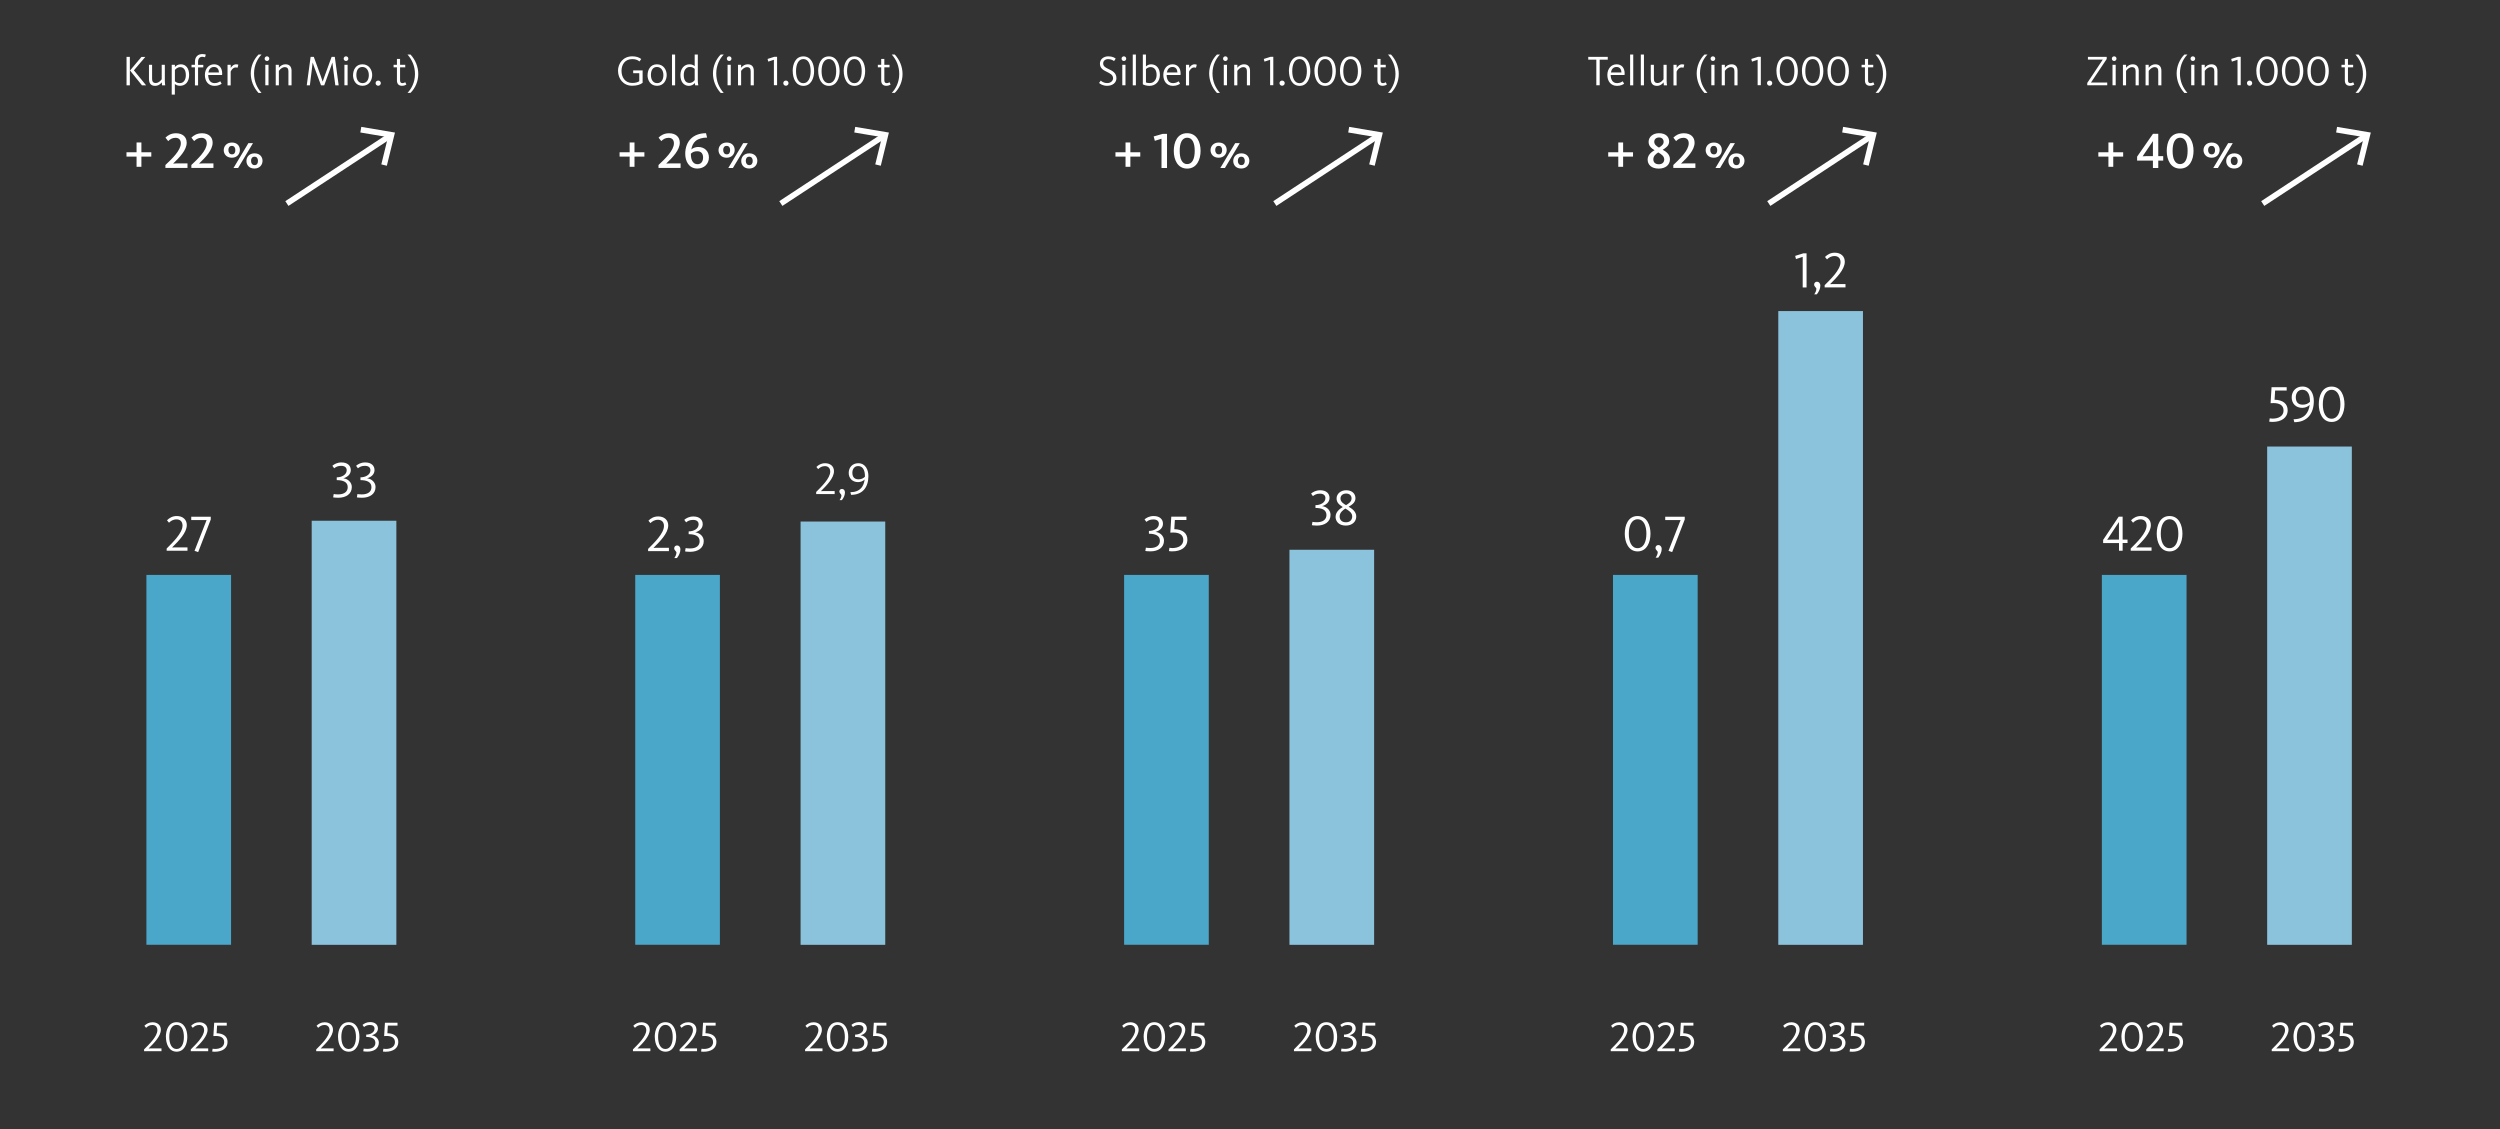 <?xml version="1.0" encoding="UTF-8"?>
<svg xmlns="http://www.w3.org/2000/svg" xmlns:xlink="http://www.w3.org/1999/xlink" id="Ebene_1" version="1.1" viewBox="0 0 439.37 198.43">
  <rect x="0" y="0" width="439.37" height="198.43" fill="#333333" stroke="none"/>
  <defs>
    <style>
      .st0, .st1 {
        fill: none;
      }

      .st2 {
        clip-path: url(#clippath-1);
      }

      .st3 {
        fill: #fff;
      }

      .st4 {
        fill: #8cc3dc;
      }

      .st5 {
        fill: #4aa7ca;
      }

      .st6 {
        clip-path: url(#clippath);
      }

      .st1 {
        stroke: #fff;
      }
    </style>
    <clipPath id="clippath">
      <rect class="st0" x="7.05" y="9.3" width="424.95" height="182"></rect>
    </clipPath>
    <clipPath id="clippath-1">
      <rect class="st0" x="7.05" y="9.3" width="424.95" height="182"></rect>
    </clipPath>
  </defs>
  <g class="st6">
    <g>
      <path class="st3" d="M22.24,10h.58v5h-.58v-5ZM22.85,12.39l2.01-2.39h.68l-2.01,2.36,2.15,2.64h-.73l-2.1-2.61Z"></path>
      <path class="st3" d="M26.18,13.96v-2.57h.55v2.46c0,.45.16.74.65.74.55,0,.96-.56,1.04-.66v-2.54h.55v2.85c0,.31.04.62.07.76h-.56c-.02-.09-.04-.35-.05-.53-.17.23-.55.62-1.17.62-.77,0-1.07-.5-1.07-1.13Z"></path>
      <path class="st3" d="M30.19,11.39h.55v.39c.19-.23.53-.48,1.04-.48.88,0,1.46.69,1.46,1.88s-.66,1.9-1.59,1.9c-.51,0-.78-.2-.92-.32v1.87h-.55v-5.25ZM32.66,13.2c0-.8-.31-1.4-.99-1.4-.5,0-.83.37-.93.5v1.98c.17.15.42.33.86.33.69,0,1.06-.6,1.06-1.41Z"></path>
      <path class="st3" d="M34.26,11.83h-.6v-.44h.6v-.53c0-.83.48-1.36,1.31-1.36.35,0,.54.07.6.1l-.14.47s-.22-.09-.47-.09c-.48,0-.75.32-.75.92v.5h.92v.44h-.92v3.17h-.55v-3.17Z"></path>
      <path class="st3" d="M36.01,13.17c0-1.06.66-1.87,1.62-1.87.89,0,1.42.64,1.42,1.62,0,.08,0,.17-.02.26h-2.44c.02.77.32,1.43,1.13,1.43.5,0,.84-.23,1-.32l.23.43c-.18.12-.59.37-1.24.37-1.13,0-1.7-.85-1.7-1.91ZM38.48,12.74c-.02-.51-.25-.97-.87-.97-.58,0-.89.41-.99.97h1.86Z"></path>
      <path class="st3" d="M40,11.39h.55v.56c.14-.24.46-.65.96-.65.22,0,.33.05.38.08l-.14.53s-.13-.06-.32-.06c-.54,0-.84.62-.89.74v2.42h-.55v-3.6Z"></path>
      <path class="st3" d="M44.07,12.89c0-1.26.54-2.48,1.36-3.3h.53c-.63.65-1.31,1.79-1.31,3.3,0,1.4.49,2.5,1.31,3.44h-.53c-.86-.94-1.36-2.15-1.36-3.43Z"></path>
      <path class="st3" d="M46.51,10.31c0-.23.18-.41.41-.41s.41.18.41.41-.18.41-.41.41-.41-.18-.41-.41ZM46.63,11.39h.56v3.6h-.56v-3.6Z"></path>
      <path class="st3" d="M48.46,11.39h.55v.52c.32-.41.73-.61,1.17-.61.76,0,1.06.5,1.06,1.13v2.57h-.55v-2.46c0-.45-.16-.74-.64-.74-.41,0-.79.31-1.04.66v2.54h-.55v-3.6Z"></path>
      <path class="st3" d="M54.6,10h.55l1.24,3.4c.15.42.23.64.31.92h.02c.08-.27.17-.51.32-.92l1.24-3.4h.56l.68,5h-.59l-.43-3.27c-.04-.36-.07-.55-.08-.7h-.02c-.05.17-.11.38-.23.69l-1.19,3.28h-.56l-1.22-3.28c-.12-.32-.18-.52-.24-.69h-.02c-.01.18-.04.38-.08.71l-.4,3.26h-.55l.68-5Z"></path>
      <path class="st3" d="M60.4,10.31c0-.23.18-.41.41-.41s.41.18.41.41-.18.41-.41.41-.41-.18-.41-.41ZM60.53,11.39h.56v3.6h-.56v-3.6Z"></path>
      <path class="st3" d="M62.05,13.2c0-.84.43-1.9,1.64-1.9s1.72,1.04,1.72,1.88-.48,1.9-1.7,1.9-1.67-1.04-1.67-1.88ZM64.82,13.2c0-.77-.39-1.43-1.14-1.43s-1.05.64-1.05,1.41.34,1.43,1.09,1.43,1.1-.64,1.1-1.41Z"></path>
      <path class="st3" d="M66.01,14.61c0-.25.2-.45.46-.45s.46.2.46.45-.2.46-.46.46-.46-.2-.46-.46Z"></path>
      <path class="st3" d="M69.76,14.13v-2.3h-.59v-.44h.59v-1.03h.55v1.03h.91v.44h-.91v2.25c0,.36.11.53.42.53.23,0,.43-.11.49-.16l.2.41c-.1.07-.37.22-.76.22-.6,0-.9-.35-.9-.95Z"></path>
      <path class="st3" d="M72.93,13.03c0-1.4-.49-2.5-1.31-3.44h.53c.86.94,1.36,2.15,1.36,3.43s-.53,2.48-1.36,3.3h-.53c.63-.65,1.31-1.79,1.31-3.3Z"></path>
    </g>
  </g>
  <path class="st3" d="M25.33,184.42c.86-.86,2.33-2.26,2.33-3.37,0-.62-.39-.91-.87-.91-.53,0-.86.24-1.12.5l-.29-.36c.32-.33.79-.62,1.43-.62.84,0,1.46.49,1.46,1.31,0,1.16-1.22,2.36-2.16,3.3,0,0,.31-.02.57-.02h1.7v.5h-3.06v-.32ZM29.15,182.24c0-1.25.5-2.59,1.88-2.59s1.89,1.36,1.89,2.59-.53,2.59-1.88,2.59-1.88-1.36-1.88-2.59ZM32.32,182.24c0-1.18-.4-2.12-1.28-2.12s-1.29.94-1.29,2.12.4,2.12,1.28,2.12,1.29-.94,1.29-2.12ZM33.54,184.42c.86-.86,2.33-2.26,2.33-3.37,0-.62-.39-.91-.87-.91-.53,0-.86.24-1.12.5l-.29-.36c.32-.33.79-.62,1.43-.62.84,0,1.46.49,1.46,1.31,0,1.16-1.22,2.36-2.16,3.3,0,0,.31-.02.57-.02h1.7v.5h-3.06v-.32ZM37.29,184.8l.08-.49c.05,0,.23.04.43.04.89,0,1.6-.39,1.6-1.19s-.62-1.09-1.49-1.09c-.17,0-.34,0-.41.02l.14-2.34h2.21v.5h-1.7l-.08,1.34c1.22.02,1.92.6,1.92,1.54,0,1.1-.91,1.71-2.23,1.71-.24,0-.4-.02-.47-.04Z"></path>
  <path class="st3" d="M55.58,184.42c.86-.86,2.33-2.26,2.33-3.37,0-.62-.39-.91-.87-.91-.53,0-.86.24-1.12.5l-.29-.36c.32-.33.79-.62,1.43-.62.84,0,1.46.49,1.46,1.31,0,1.16-1.22,2.36-2.16,3.3,0,0,.31-.02.57-.02h1.7v.5h-3.06v-.32ZM59.4,182.24c0-1.25.5-2.59,1.88-2.59s1.89,1.36,1.89,2.59-.53,2.59-1.88,2.59-1.88-1.36-1.88-2.59ZM62.56,182.24c0-1.18-.4-2.12-1.28-2.12s-1.29.94-1.29,2.12.4,2.12,1.28,2.12,1.29-.94,1.29-2.12ZM63.84,184.77l.08-.49c.08.02.29.06.64.06.92,0,1.41-.41,1.41-1.06,0-.77-.68-1.03-1.61-1.04v-.41c.75,0,1.46-.39,1.46-1.04,0-.41-.29-.65-.81-.65-.48,0-.76.15-1.03.36l-.27-.37c.26-.23.71-.5,1.34-.5.91,0,1.37.49,1.37,1.13s-.52,1.04-1.09,1.2h0c.65.07,1.25.59,1.25,1.28,0,1.03-.86,1.58-2,1.58-.41,0-.66-.04-.74-.06ZM67.3,184.8l.08-.49c.05,0,.23.04.43.04.89,0,1.6-.39,1.6-1.19s-.62-1.09-1.49-1.09c-.17,0-.34,0-.41.02l.14-2.34h2.21v.5h-1.7l-.08,1.34c1.22.02,1.92.6,1.92,1.54,0,1.1-.91,1.71-2.23,1.71-.24,0-.4-.02-.47-.04Z"></path>
  <path class="st3" d="M29.28,96.41c1.03-1.03,2.8-2.71,2.8-4.04,0-.75-.47-1.09-1.04-1.09-.63,0-1.04.29-1.34.59l-.35-.43c.39-.4.95-.75,1.72-.75,1.01,0,1.76.59,1.76,1.58,0,1.39-1.47,2.83-2.59,3.95,0,0,.37-.02.68-.02h2.03v.59h-3.66v-.39ZM34.19,96.8l2.12-5.4h-2.7v-.59h3.43v.49l-2.21,5.73-.63-.22Z"></path>
  <path class="st3" d="M113.89,96.48c1.03-1.03,2.8-2.71,2.8-4.04,0-.75-.47-1.09-1.04-1.09-.63,0-1.04.29-1.34.59l-.35-.43c.39-.4.95-.75,1.72-.75,1.01,0,1.76.59,1.76,1.58,0,1.39-1.47,2.83-2.59,3.95,0,0,.37-.02.68-.02h2.03v.59h-3.66v-.39ZM118.89,97.16c0-.32-.4-.39-.4-.81,0-.27.22-.49.5-.49.32,0,.59.25.59.7,0,.48-.23,1.04-.61,1.52h-.46c.23-.32.37-.68.37-.93ZM120.4,96.91l.1-.59c.1.03.35.07.77.07,1.1,0,1.69-.49,1.69-1.27,0-.92-.81-1.23-1.93-1.24v-.49c.9,0,1.75-.47,1.75-1.24,0-.5-.35-.78-.97-.78-.58,0-.91.18-1.23.43l-.32-.44c.32-.28.86-.59,1.6-.59,1.09,0,1.64.59,1.64,1.35s-.62,1.25-1.31,1.44h0c.78.08,1.49.7,1.49,1.53,0,1.23-1.03,1.89-2.39,1.89-.5,0-.79-.05-.88-.07Z"></path>
  <path class="st3" d="M58.55,87.41l.1-.59c.1.03.35.07.77.07,1.1,0,1.69-.49,1.69-1.27,0-.92-.81-1.23-1.93-1.24v-.49c.9,0,1.75-.47,1.75-1.24,0-.5-.35-.78-.97-.78-.58,0-.91.18-1.23.43l-.32-.44c.32-.28.86-.59,1.6-.59,1.09,0,1.64.59,1.64,1.35s-.62,1.25-1.31,1.44h0c.78.08,1.49.7,1.49,1.53,0,1.23-1.03,1.89-2.39,1.89-.5,0-.79-.05-.88-.07ZM62.72,87.41l.1-.59c.1.03.35.07.77.07,1.1,0,1.69-.49,1.69-1.27,0-.92-.81-1.23-1.93-1.24v-.49c.9,0,1.75-.47,1.75-1.24,0-.5-.35-.78-.97-.78-.58,0-.91.18-1.23.43l-.32-.44c.32-.28.86-.59,1.6-.59,1.09,0,1.64.59,1.64,1.35s-.62,1.25-1.31,1.44h0c.78.08,1.49.7,1.49,1.53,0,1.23-1.03,1.89-2.39,1.89-.5,0-.79-.05-.88-.07Z"></path>
  <path class="st3" d="M143.42,86.48c.91-.91,2.49-2.41,2.49-3.59,0-.66-.42-.97-.93-.97-.56,0-.92.26-1.19.53l-.31-.38c.34-.35.84-.66,1.53-.66.9,0,1.56.52,1.56,1.4,0,1.23-1.3,2.51-2.3,3.51,0,0,.33-.02.61-.02h1.81v.53h-3.25v-.34ZM147.87,87.08c0-.29-.35-.34-.35-.72,0-.24.19-.43.45-.43.29,0,.53.22.53.62,0,.42-.2.93-.54,1.35h-.41c.21-.29.33-.6.33-.82ZM149.46,86.5c.81,0,1.46-.24,1.91-.75.31-.36.51-.85.59-1.48-.28.3-.74.46-1.16.46-.99,0-1.64-.68-1.64-1.62s.64-1.7,1.68-1.7c1.26,0,1.78,1.15,1.78,2.25,0,1.99-1.03,3.31-3.05,3.31l-.11-.47ZM152.01,83.78v-.12c0-1.07-.41-1.75-1.19-1.75-.71,0-1.02.6-1.02,1.16,0,.76.37,1.17,1.07,1.17.5,0,.84-.16,1.14-.46Z"></path>
  <path class="st3" d="M201.29,96.83l.1-.59c.1.03.35.07.77.07,1.1,0,1.69-.49,1.69-1.27,0-.92-.81-1.23-1.93-1.24v-.49c.9,0,1.75-.47,1.75-1.24,0-.5-.35-.78-.97-.78-.58,0-.91.18-1.23.43l-.32-.44c.32-.28.86-.59,1.6-.59,1.09,0,1.64.59,1.64,1.35s-.62,1.25-1.31,1.44h0c.78.08,1.49.7,1.49,1.53,0,1.23-1.03,1.89-2.39,1.89-.5,0-.79-.05-.88-.07ZM205.44,96.86l.09-.59c.06,0,.28.05.51.05,1.06,0,1.92-.47,1.92-1.42s-.74-1.31-1.78-1.31c-.2,0-.41,0-.5.02l.17-2.81h2.66v.59h-2.03l-.1,1.61c1.47.03,2.3.72,2.3,1.85,0,1.32-1.09,2.05-2.67,2.05-.29,0-.48-.03-.57-.05Z"></path>
  <path class="st3" d="M230.56,92.3l.1-.59c.1.03.35.07.77.07,1.1,0,1.69-.49,1.69-1.27,0-.92-.81-1.23-1.93-1.24v-.49c.9,0,1.75-.47,1.75-1.24,0-.5-.35-.78-.97-.78-.58,0-.91.18-1.23.43l-.32-.44c.32-.28.86-.59,1.6-.59,1.09,0,1.64.59,1.64,1.35s-.62,1.25-1.31,1.44h0c.78.08,1.49.7,1.49,1.53,0,1.23-1.03,1.89-2.39,1.89-.5,0-.79-.05-.88-.07ZM234.73,90.8c0-.83.74-1.39,1.26-1.69-.54-.35-1.09-.74-1.09-1.5,0-.85.76-1.45,1.68-1.45,1.01,0,1.64.57,1.64,1.41,0,.77-.68,1.18-1.2,1.49.55.3,1.34.84,1.34,1.7,0,.94-.73,1.61-1.84,1.61-1.25,0-1.8-.76-1.8-1.57ZM237.65,90.75c0-.67-.7-1.09-1.21-1.37-.41.28-1,.68-1,1.39,0,.6.38,1.02,1.11,1.02s1.1-.44,1.1-1.04ZM237.54,87.62c0-.5-.33-.88-.95-.88s-1,.37-1,.87c0,.59.54.92.97,1.17.45-.27.97-.6.97-1.16Z"></path>
  <path class="st3" d="M285.55,93.8c0-1.49.59-3.11,2.25-3.11s2.27,1.63,2.27,3.11-.64,3.11-2.26,3.11-2.26-1.63-2.26-3.11ZM289.35,93.8c0-1.41-.48-2.54-1.54-2.54s-1.55,1.13-1.55,2.54.48,2.54,1.54,2.54,1.55-1.13,1.55-2.54ZM291.35,97.09c0-.32-.4-.39-.4-.81,0-.27.22-.49.5-.49.32,0,.59.25.59.7,0,.48-.23,1.04-.61,1.52h-.46c.23-.32.37-.68.37-.93ZM293.24,96.8l2.12-5.4h-2.7v-.59h3.43v.49l-2.21,5.73-.63-.22Z"></path>
  <path class="st3" d="M316.82,45.14l-1.18.39-.14-.56,1.44-.45h.56v6h-.68v-5.37ZM319.23,50.81c0-.32-.4-.39-.4-.81,0-.27.22-.49.5-.49.32,0,.59.25.59.7,0,.48-.23,1.04-.61,1.52h-.46c.23-.32.37-.68.37-.93ZM320.67,50.13c1.03-1.03,2.8-2.71,2.8-4.04,0-.75-.47-1.09-1.04-1.09-.63,0-1.04.29-1.34.59l-.35-.43c.39-.4.95-.75,1.72-.75,1.01,0,1.76.59,1.76,1.58,0,1.39-1.47,2.83-2.59,3.95,0,0,.37-.02.68-.02h2.03v.59h-3.66v-.39Z"></path>
  <path class="st3" d="M372.41,95.44h-2.79v-.55l2.74-4.09h.69v4.03h.86v.6h-.86v1.36h-.64v-1.36ZM371.09,94.83h1.31v-3.06h-.02l-2.05,3.1c.15-.02.49-.04.77-.04ZM374.46,96.41c1.03-1.03,2.8-2.71,2.8-4.04,0-.75-.47-1.09-1.04-1.09-.63,0-1.04.29-1.34.59l-.35-.43c.39-.4.95-.75,1.72-.75,1.01,0,1.76.59,1.76,1.58,0,1.39-1.47,2.83-2.59,3.95,0,0,.37-.02.68-.02h2.03v.59h-3.66v-.39ZM379.04,93.8c0-1.49.59-3.11,2.25-3.11s2.27,1.63,2.27,3.11-.64,3.11-2.26,3.11-2.26-1.63-2.26-3.11ZM382.84,93.8c0-1.41-.48-2.54-1.54-2.54s-1.55,1.13-1.55,2.54.48,2.54,1.54,2.54,1.55-1.13,1.55-2.54Z"></path>
  <path class="st3" d="M398.81,74.11l.09-.59c.06,0,.28.05.51.05,1.06,0,1.92-.47,1.92-1.42s-.74-1.31-1.78-1.31c-.2,0-.41,0-.5.02l.17-2.81h2.66v.59h-2.03l-.1,1.61c1.47.03,2.3.72,2.3,1.85,0,1.32-1.09,2.05-2.67,2.05-.29,0-.48-.03-.57-.05ZM403.1,73.68c.91,0,1.65-.27,2.15-.85.35-.41.58-.95.67-1.67-.32.33-.83.52-1.31.52-1.12,0-1.85-.77-1.85-1.83s.72-1.92,1.89-1.92c1.41,0,2,1.3,2,2.54,0,2.24-1.16,3.73-3.43,3.73l-.13-.53ZM405.97,70.61v-.14c0-1.21-.46-1.97-1.34-1.97-.8,0-1.15.68-1.15,1.31,0,.86.41,1.31,1.21,1.31.57,0,.95-.18,1.29-.51ZM407.52,71.05c0-1.49.59-3.11,2.25-3.11s2.27,1.63,2.27,3.11-.64,3.11-2.26,3.11-2.26-1.63-2.26-3.11ZM411.32,71.05c0-1.41-.48-2.54-1.54-2.54s-1.55,1.13-1.55,2.54.48,2.54,1.54,2.54,1.55-1.13,1.55-2.54Z"></path>
  <path class="st3" d="M111.25,184.42c.86-.86,2.33-2.26,2.33-3.37,0-.62-.39-.91-.87-.91-.53,0-.86.24-1.12.5l-.29-.36c.32-.33.79-.62,1.43-.62.84,0,1.46.49,1.46,1.31,0,1.16-1.22,2.36-2.16,3.3,0,0,.31-.02.57-.02h1.7v.5h-3.06v-.32ZM115.07,182.24c0-1.25.5-2.59,1.88-2.59s1.89,1.36,1.89,2.59-.53,2.59-1.88,2.59-1.88-1.36-1.88-2.59ZM118.23,182.24c0-1.18-.4-2.12-1.28-2.12s-1.29.94-1.29,2.12.4,2.12,1.28,2.12,1.29-.94,1.29-2.12ZM119.45,184.42c.86-.86,2.33-2.26,2.33-3.37,0-.62-.39-.91-.87-.91-.53,0-.86.24-1.12.5l-.29-.36c.32-.33.79-.62,1.43-.62.84,0,1.46.49,1.46,1.31,0,1.16-1.22,2.36-2.16,3.3,0,0,.31-.02.57-.02h1.7v.5h-3.06v-.32ZM123.21,184.8l.08-.49c.05,0,.23.04.43.04.89,0,1.6-.39,1.6-1.19s-.62-1.09-1.49-1.09c-.17,0-.34,0-.41.02l.14-2.34h2.21v.5h-1.7l-.08,1.34c1.22.02,1.92.6,1.92,1.54,0,1.1-.91,1.71-2.23,1.71-.24,0-.4-.02-.47-.04Z"></path>
  <path class="st3" d="M141.5,184.42c.86-.86,2.33-2.26,2.33-3.37,0-.62-.39-.91-.87-.91-.53,0-.86.24-1.12.5l-.29-.36c.32-.33.79-.62,1.43-.62.84,0,1.46.49,1.46,1.31,0,1.16-1.22,2.36-2.16,3.3,0,0,.31-.02.57-.02h1.7v.5h-3.06v-.32ZM145.31,182.24c0-1.25.5-2.59,1.88-2.59s1.89,1.36,1.89,2.59-.53,2.59-1.88,2.59-1.88-1.36-1.88-2.59ZM148.48,182.24c0-1.18-.4-2.12-1.28-2.12s-1.29.94-1.29,2.12.4,2.12,1.28,2.12,1.29-.94,1.29-2.12ZM149.76,184.77l.08-.49c.08.02.29.06.64.06.92,0,1.41-.41,1.41-1.06,0-.77-.68-1.03-1.61-1.04v-.41c.75,0,1.46-.39,1.46-1.04,0-.41-.29-.65-.81-.65-.48,0-.76.15-1.03.36l-.27-.37c.26-.23.71-.5,1.34-.5.91,0,1.37.49,1.37,1.13s-.52,1.04-1.09,1.2h0c.65.07,1.25.59,1.25,1.28,0,1.03-.86,1.58-2,1.58-.41,0-.66-.04-.74-.06ZM153.22,184.8l.08-.49c.05,0,.23.04.43.04.89,0,1.6-.39,1.6-1.19s-.62-1.09-1.49-1.09c-.17,0-.34,0-.41.02l.14-2.34h2.21v.5h-1.7l-.08,1.34c1.22.02,1.92.6,1.92,1.54,0,1.1-.91,1.71-2.23,1.71-.24,0-.4-.02-.47-.04Z"></path>
  <path class="st3" d="M197.17,184.42c.86-.86,2.33-2.26,2.33-3.37,0-.62-.39-.91-.87-.91-.53,0-.86.24-1.12.5l-.29-.36c.32-.33.79-.62,1.43-.62.84,0,1.46.49,1.46,1.31,0,1.16-1.22,2.36-2.16,3.3,0,0,.31-.02.57-.02h1.7v.5h-3.06v-.32ZM200.99,182.24c0-1.25.5-2.59,1.88-2.59s1.89,1.36,1.89,2.59-.53,2.59-1.88,2.59-1.88-1.36-1.88-2.59ZM204.15,182.24c0-1.18-.4-2.12-1.28-2.12s-1.29.94-1.29,2.12.4,2.12,1.28,2.12,1.29-.94,1.29-2.12ZM205.37,184.42c.86-.86,2.33-2.26,2.33-3.37,0-.62-.39-.91-.87-.91-.53,0-.86.24-1.12.5l-.29-.36c.32-.33.79-.62,1.43-.62.84,0,1.46.49,1.46,1.31,0,1.16-1.22,2.36-2.16,3.3,0,0,.31-.02.57-.02h1.7v.5h-3.06v-.32ZM209.13,184.8l.08-.49c.05,0,.23.04.43.04.89,0,1.6-.39,1.6-1.19s-.62-1.09-1.49-1.09c-.17,0-.34,0-.41.02l.14-2.34h2.21v.5h-1.7l-.08,1.34c1.22.02,1.92.6,1.92,1.54,0,1.1-.91,1.71-2.23,1.71-.24,0-.4-.02-.47-.04Z"></path>
  <path class="st3" d="M227.42,184.42c.86-.86,2.33-2.26,2.33-3.37,0-.62-.39-.91-.87-.91-.53,0-.86.24-1.12.5l-.29-.36c.32-.33.79-.62,1.43-.62.84,0,1.46.49,1.46,1.31,0,1.16-1.22,2.36-2.16,3.3,0,0,.31-.02.57-.02h1.7v.5h-3.06v-.32ZM231.23,182.24c0-1.25.5-2.59,1.88-2.59s1.89,1.36,1.89,2.59-.53,2.59-1.88,2.59-1.88-1.36-1.88-2.59ZM234.4,182.24c0-1.18-.4-2.12-1.28-2.12s-1.29.94-1.29,2.12.4,2.12,1.28,2.12,1.29-.94,1.29-2.12ZM235.68,184.77l.08-.49c.08.02.29.06.64.06.92,0,1.41-.41,1.41-1.06,0-.77-.68-1.03-1.61-1.04v-.41c.75,0,1.46-.39,1.46-1.04,0-.41-.29-.65-.81-.65-.48,0-.76.15-1.03.36l-.27-.37c.26-.23.71-.5,1.34-.5.91,0,1.37.49,1.37,1.13s-.52,1.04-1.09,1.2h0c.65.07,1.25.59,1.25,1.28,0,1.03-.86,1.58-2,1.58-.41,0-.66-.04-.74-.06ZM239.14,184.8l.08-.49c.05,0,.23.04.43.04.89,0,1.6-.39,1.6-1.19s-.62-1.09-1.49-1.09c-.17,0-.34,0-.41.02l.14-2.34h2.21v.5h-1.7l-.08,1.34c1.22.02,1.92.6,1.92,1.54,0,1.1-.91,1.71-2.23,1.71-.24,0-.4-.02-.47-.04Z"></path>
  <path class="st3" d="M283.09,184.42c.86-.86,2.33-2.26,2.33-3.37,0-.62-.39-.91-.87-.91-.53,0-.86.24-1.12.5l-.29-.36c.32-.33.79-.62,1.43-.62.84,0,1.46.49,1.46,1.31,0,1.16-1.22,2.36-2.16,3.3,0,0,.31-.02.57-.02h1.7v.5h-3.06v-.32ZM286.91,182.24c0-1.25.5-2.59,1.88-2.59s1.89,1.36,1.89,2.59-.53,2.59-1.88,2.59-1.88-1.36-1.88-2.59ZM290.07,182.24c0-1.18-.4-2.12-1.28-2.12s-1.29.94-1.29,2.12.4,2.12,1.28,2.12,1.29-.94,1.29-2.12ZM291.29,184.42c.86-.86,2.33-2.26,2.33-3.37,0-.62-.39-.91-.87-.91-.53,0-.86.24-1.12.5l-.29-.36c.32-.33.79-.62,1.43-.62.84,0,1.46.49,1.46,1.31,0,1.16-1.22,2.36-2.16,3.3,0,0,.31-.02.57-.02h1.7v.5h-3.06v-.32ZM295.05,184.8l.08-.49c.05,0,.23.04.43.04.89,0,1.6-.39,1.6-1.19s-.62-1.09-1.49-1.09c-.17,0-.34,0-.41.02l.14-2.34h2.21v.5h-1.7l-.08,1.34c1.22.02,1.92.6,1.92,1.54,0,1.1-.91,1.71-2.23,1.71-.24,0-.4-.02-.47-.04Z"></path>
  <path class="st3" d="M313.34,184.42c.86-.86,2.33-2.26,2.33-3.37,0-.62-.39-.91-.87-.91-.53,0-.86.24-1.12.5l-.29-.36c.32-.33.79-.62,1.43-.62.84,0,1.46.49,1.46,1.31,0,1.16-1.22,2.36-2.16,3.3,0,0,.31-.02.57-.02h1.7v.5h-3.06v-.32ZM317.15,182.24c0-1.25.5-2.59,1.88-2.59s1.89,1.36,1.89,2.59-.53,2.59-1.88,2.59-1.88-1.36-1.88-2.59ZM320.32,182.24c0-1.18-.4-2.12-1.28-2.12s-1.29.94-1.29,2.12.4,2.12,1.28,2.12,1.29-.94,1.29-2.12ZM321.6,184.77l.08-.49c.08.02.29.06.64.06.92,0,1.41-.41,1.41-1.06,0-.77-.68-1.03-1.61-1.04v-.41c.75,0,1.46-.39,1.46-1.04,0-.41-.29-.65-.81-.65-.48,0-.76.15-1.03.36l-.27-.37c.26-.23.71-.5,1.34-.5.91,0,1.37.49,1.37,1.13s-.52,1.04-1.09,1.2h0c.65.07,1.25.59,1.25,1.28,0,1.03-.86,1.58-2,1.58-.41,0-.66-.04-.74-.06ZM325.06,184.8l.08-.49c.05,0,.23.04.43.04.89,0,1.6-.39,1.6-1.19s-.62-1.09-1.49-1.09c-.17,0-.34,0-.41.02l.14-2.34h2.21v.5h-1.7l-.08,1.34c1.22.02,1.92.6,1.92,1.54,0,1.1-.91,1.71-2.23,1.71-.24,0-.4-.02-.47-.04Z"></path>
  <path class="st3" d="M369.01,184.42c.86-.86,2.33-2.26,2.33-3.37,0-.62-.39-.91-.87-.91-.53,0-.86.24-1.12.5l-.29-.36c.32-.33.79-.62,1.43-.62.84,0,1.46.49,1.46,1.31,0,1.16-1.22,2.36-2.16,3.3,0,0,.31-.02.57-.02h1.7v.5h-3.06v-.32ZM372.83,182.24c0-1.25.5-2.59,1.88-2.59s1.89,1.36,1.89,2.59-.53,2.59-1.88,2.59-1.88-1.36-1.88-2.59ZM375.99,182.24c0-1.18-.4-2.12-1.28-2.12s-1.29.94-1.29,2.12.4,2.12,1.28,2.12,1.29-.94,1.29-2.12ZM377.21,184.42c.86-.86,2.33-2.26,2.33-3.37,0-.62-.39-.91-.87-.91-.53,0-.86.24-1.12.5l-.29-.36c.32-.33.79-.62,1.43-.62.84,0,1.46.49,1.46,1.31,0,1.16-1.22,2.36-2.16,3.3,0,0,.31-.02.57-.02h1.7v.5h-3.06v-.32ZM380.97,184.8l.08-.49c.05,0,.23.04.43.04.89,0,1.6-.39,1.6-1.19s-.62-1.09-1.49-1.09c-.17,0-.34,0-.41.02l.14-2.34h2.21v.5h-1.7l-.08,1.34c1.22.02,1.92.6,1.92,1.54,0,1.1-.91,1.71-2.23,1.71-.24,0-.4-.02-.47-.04Z"></path>
  <path class="st3" d="M399.26,184.42c.86-.86,2.33-2.26,2.33-3.37,0-.62-.39-.91-.87-.91-.53,0-.86.24-1.12.5l-.29-.36c.32-.33.79-.62,1.43-.62.84,0,1.46.49,1.46,1.31,0,1.16-1.22,2.36-2.16,3.3,0,0,.31-.02.57-.02h1.7v.5h-3.06v-.32ZM403.07,182.24c0-1.25.5-2.59,1.88-2.59s1.89,1.36,1.89,2.59-.53,2.59-1.88,2.59-1.88-1.36-1.88-2.59ZM406.24,182.24c0-1.18-.4-2.12-1.28-2.12s-1.29.94-1.29,2.12.4,2.12,1.28,2.12,1.29-.94,1.29-2.12ZM407.52,184.77l.08-.49c.08.02.29.06.64.06.92,0,1.41-.41,1.41-1.06,0-.77-.68-1.03-1.61-1.04v-.41c.75,0,1.46-.39,1.46-1.04,0-.41-.29-.65-.81-.65-.48,0-.76.15-1.03.36l-.27-.37c.26-.23.71-.5,1.34-.5.91,0,1.37.49,1.37,1.13s-.52,1.04-1.09,1.2h0c.65.07,1.25.59,1.25,1.28,0,1.03-.86,1.58-2,1.58-.41,0-.66-.04-.74-.06ZM410.98,184.8l.08-.49c.05,0,.23.04.43.04.89,0,1.6-.39,1.6-1.19s-.62-1.09-1.49-1.09c-.17,0-.34,0-.41.02l.14-2.34h2.21v.5h-1.7l-.08,1.34c1.22.02,1.92.6,1.92,1.54,0,1.1-.91,1.71-2.23,1.71-.24,0-.4-.02-.47-.04Z"></path>
  <g class="st2">
    <path class="st3" d="M108.61,12.48c0-1.36.92-2.58,2.51-2.58.66,0,1.17.16,1.58.47l-.31.43c-.39-.31-.76-.41-1.28-.41-1.31,0-1.88,1-1.88,2.07s.59,2.12,1.88,2.12c.55,0,.98-.12,1.24-.31v-1.4h-1.07v-.5h1.66v2.18c-.38.32-1.02.52-1.84.52-1.58,0-2.48-1.27-2.48-2.61ZM113.81,13.2c0-.84.43-1.9,1.64-1.9s1.72,1.04,1.72,1.88-.48,1.9-1.7,1.9-1.67-1.04-1.67-1.88ZM116.59,13.2c0-.77-.39-1.43-1.14-1.43s-1.05.64-1.05,1.41.34,1.43,1.09,1.43,1.1-.64,1.1-1.41ZM118.1,9.59h.55v5.41h-.55v-5.41ZM119.58,13.2c0-1.14.68-1.9,1.59-1.9.38,0,.68.11.92.32v-2.03h.55v4.67c0,.25.05.55.09.74h-.55c-.02-.08-.06-.28-.07-.41-.25.31-.61.5-1.04.5-.86,0-1.49-.68-1.49-1.88ZM122.09,14.09v-1.99c-.23-.21-.5-.33-.86-.33-.68,0-1.06.6-1.06,1.41s.29,1.4,1.01,1.4c.32,0,.68-.18.91-.5ZM125.3,12.89c0-1.26.54-2.48,1.36-3.3h.53c-.63.65-1.31,1.79-1.31,3.3,0,1.4.49,2.5,1.31,3.44h-.53c-.86-.94-1.36-2.15-1.36-3.43ZM127.74,10.31c0-.23.18-.41.41-.41s.41.18.41.41-.18.41-.41.41-.41-.18-.41-.41ZM127.87,11.39h.56v3.6h-.56v-3.6ZM129.7,11.39h.55v.52c.32-.41.73-.61,1.17-.61.76,0,1.06.5,1.06,1.13v2.57h-.55v-2.46c0-.45-.16-.74-.64-.74-.41,0-.79.31-1.04.66v2.54h-.55v-3.6ZM136,10.51l-.98.32-.12-.47,1.2-.38h.47v5h-.56v-4.48ZM137.66,14.61c0-.26.2-.45.46-.45s.46.2.46.45-.2.46-.46.46-.46-.2-.46-.46ZM139.31,12.5c0-1.25.5-2.59,1.88-2.59s1.89,1.36,1.89,2.59-.53,2.59-1.88,2.59-1.88-1.36-1.88-2.59ZM142.47,12.5c0-1.18-.4-2.12-1.28-2.12s-1.29.94-1.29,2.12.4,2.12,1.28,2.12,1.29-.94,1.29-2.12ZM143.79,12.5c0-1.25.5-2.59,1.88-2.59s1.89,1.36,1.89,2.59-.53,2.59-1.88,2.59-1.88-1.36-1.88-2.59ZM146.96,12.5c0-1.18-.4-2.12-1.28-2.12s-1.29.94-1.29,2.12.4,2.12,1.28,2.12,1.29-.94,1.29-2.12ZM148.28,12.5c0-1.25.5-2.59,1.88-2.59s1.89,1.36,1.89,2.59-.53,2.59-1.88,2.59-1.88-1.36-1.88-2.59ZM151.44,12.5c0-1.18-.4-2.12-1.28-2.12s-1.29.94-1.29,2.12.4,2.12,1.28,2.12,1.29-.94,1.29-2.12ZM154.87,14.13v-2.3h-.59v-.44h.59v-1.03h.55v1.03h.91v.44h-.91v2.25c0,.36.11.53.42.53.23,0,.43-.11.49-.16l.2.41c-.11.07-.37.22-.76.22-.6,0-.9-.35-.9-.95ZM158.04,13.03c0-1.4-.49-2.5-1.31-3.44h.53c.86.94,1.36,2.15,1.36,3.43s-.53,2.48-1.36,3.3h-.53c.63-.65,1.31-1.79,1.31-3.3Z"></path>
    <path class="st3" d="M193.16,14.58l.3-.42c.11.11.47.44,1.14.44.62,0,1.02-.41,1.02-.85,0-.61-.57-.86-1.15-1.15-.61-.3-1.16-.62-1.16-1.42s.69-1.28,1.46-1.28,1.15.27,1.31.4l-.29.44c-.17-.14-.51-.35-1.04-.35-.5,0-.87.3-.87.76,0,.5.41.73.9.96.66.32,1.43.65,1.43,1.63,0,.79-.67,1.34-1.64,1.34-.77,0-1.24-.34-1.42-.51ZM197.11,10.31c0-.23.18-.41.41-.41s.41.18.41.41-.18.41-.41.41-.41-.18-.41-.41ZM197.24,11.39h.56v3.6h-.56v-3.6ZM199.08,9.59h.55v5.41h-.55v-5.41ZM200.85,14.81v-5.22h.55v2.09c.21-.22.56-.38.9-.38.98,0,1.55.76,1.55,1.88s-.77,1.91-1.82,1.91c-.5,0-.95-.13-1.19-.28ZM203.27,13.19c0-.76-.29-1.4-1.07-1.4-.3,0-.63.17-.8.35v2.35c.14.07.37.11.65.11.82,0,1.22-.69,1.22-1.42ZM204.45,13.17c0-1.06.66-1.87,1.62-1.87.89,0,1.42.64,1.42,1.62,0,.08,0,.17-.02.26h-2.44c.02.77.32,1.43,1.13,1.43.5,0,.84-.23,1-.32l.23.43c-.18.12-.59.37-1.24.37-1.13,0-1.7-.85-1.7-1.91ZM206.93,12.74c-.02-.51-.25-.97-.87-.97-.58,0-.89.41-.99.97h1.86ZM208.44,11.39h.55v.56c.14-.24.46-.65.96-.65.22,0,.33.05.38.08l-.14.53s-.13-.06-.32-.06c-.54,0-.84.62-.89.74v2.42h-.55v-3.6ZM212.51,12.89c0-1.26.54-2.48,1.36-3.3h.53c-.63.65-1.31,1.79-1.31,3.3,0,1.4.49,2.5,1.31,3.44h-.53c-.86-.94-1.36-2.15-1.36-3.43ZM214.95,10.31c0-.23.18-.41.41-.41s.41.18.41.41-.18.41-.41.41-.41-.18-.41-.41ZM215.08,11.39h.56v3.6h-.56v-3.6ZM216.91,11.39h.55v.52c.32-.41.73-.61,1.17-.61.76,0,1.06.5,1.06,1.13v2.57h-.55v-2.46c0-.45-.16-.74-.64-.74-.41,0-.79.31-1.04.66v2.54h-.55v-3.6ZM223.21,10.51l-.98.32-.12-.47,1.2-.38h.47v5h-.56v-4.48ZM224.87,14.61c0-.26.2-.45.46-.45s.46.2.46.45-.2.46-.46.46-.46-.2-.46-.46ZM226.52,12.5c0-1.25.5-2.59,1.88-2.59s1.89,1.36,1.89,2.59-.53,2.59-1.88,2.59-1.88-1.36-1.88-2.59ZM229.68,12.5c0-1.18-.4-2.12-1.28-2.12s-1.29.94-1.29,2.12.4,2.12,1.28,2.12,1.29-.94,1.29-2.12ZM231,12.5c0-1.25.5-2.59,1.88-2.59s1.89,1.36,1.89,2.59-.53,2.59-1.88,2.59-1.88-1.36-1.88-2.59ZM234.17,12.5c0-1.18-.4-2.12-1.28-2.12s-1.29.94-1.29,2.12.4,2.12,1.28,2.12,1.29-.94,1.29-2.12ZM235.49,12.5c0-1.25.5-2.59,1.88-2.59s1.89,1.36,1.89,2.59-.53,2.59-1.88,2.59-1.88-1.36-1.88-2.59ZM238.65,12.5c0-1.18-.4-2.12-1.28-2.12s-1.29.94-1.29,2.12.4,2.12,1.28,2.12,1.29-.94,1.29-2.12ZM242.08,14.13v-2.3h-.59v-.44h.59v-1.03h.55v1.03h.91v.44h-.91v2.25c0,.36.11.53.42.53.23,0,.43-.11.49-.16l.2.41c-.11.07-.37.22-.76.22-.6,0-.9-.35-.9-.95ZM245.25,13.03c0-1.4-.49-2.5-1.31-3.44h.53c.86.94,1.36,2.15,1.36,3.43s-.53,2.48-1.36,3.3h-.53c.63-.65,1.31-1.79,1.31-3.3Z"></path>
    <path class="st3" d="M280.55,10.49h-1.42v-.5h3.43v.5h-1.42v4.5h-.59v-4.5ZM282.49,13.17c0-1.06.66-1.87,1.62-1.87.89,0,1.42.64,1.42,1.62,0,.08,0,.17-.02.26h-2.44c.02.77.32,1.43,1.13,1.43.5,0,.84-.23,1-.32l.23.43c-.18.12-.59.37-1.24.37-1.13,0-1.7-.85-1.7-1.91ZM284.97,12.74c-.02-.51-.25-.97-.87-.97-.58,0-.89.41-.99.97h1.86ZM286.49,9.59h.55v5.41h-.55v-5.41ZM288.37,9.59h.55v5.41h-.55v-5.41ZM290.12,13.96v-2.57h.55v2.46c0,.45.16.74.65.74.55,0,.96-.56,1.04-.66v-2.54h.55v2.85c0,.31.04.62.07.76h-.56c-.02-.09-.05-.35-.05-.53-.17.23-.55.62-1.17.62-.77,0-1.07-.5-1.07-1.13ZM294.12,11.39h.55v.56c.14-.24.46-.65.96-.65.22,0,.33.05.38.08l-.14.53s-.13-.06-.32-.06c-.54,0-.84.62-.89.74v2.42h-.55v-3.6ZM298.19,12.89c0-1.26.54-2.48,1.36-3.3h.53c-.63.65-1.31,1.79-1.31,3.3,0,1.4.49,2.5,1.31,3.44h-.53c-.86-.94-1.36-2.15-1.36-3.43ZM300.63,10.31c0-.23.18-.41.41-.41s.41.18.41.41-.18.41-.41.41-.41-.18-.41-.41ZM300.76,11.39h.56v3.6h-.56v-3.6ZM302.59,11.39h.55v.52c.32-.41.73-.61,1.17-.61.76,0,1.06.5,1.06,1.13v2.57h-.55v-2.46c0-.45-.16-.74-.64-.74-.41,0-.79.31-1.04.66v2.54h-.55v-3.6ZM308.89,10.51l-.98.32-.12-.47,1.2-.38h.47v5h-.56v-4.48ZM310.55,14.61c0-.26.2-.45.46-.45s.46.2.46.45-.2.46-.46.46-.46-.2-.46-.46ZM312.2,12.5c0-1.25.5-2.59,1.88-2.59s1.89,1.36,1.89,2.59-.53,2.59-1.88,2.59-1.88-1.36-1.88-2.59ZM315.36,12.5c0-1.18-.4-2.12-1.28-2.12s-1.29.94-1.29,2.12.4,2.12,1.28,2.12,1.29-.94,1.29-2.12ZM316.68,12.5c0-1.25.5-2.59,1.88-2.59s1.89,1.36,1.89,2.59-.53,2.59-1.88,2.59-1.88-1.36-1.88-2.59ZM319.85,12.5c0-1.18-.4-2.12-1.28-2.12s-1.29.94-1.29,2.12.4,2.12,1.28,2.12,1.29-.94,1.29-2.12ZM321.17,12.5c0-1.25.5-2.59,1.88-2.59s1.89,1.36,1.89,2.59-.53,2.59-1.88,2.59-1.88-1.36-1.88-2.59ZM324.33,12.5c0-1.18-.4-2.12-1.28-2.12s-1.29.94-1.29,2.12.4,2.12,1.28,2.12,1.29-.94,1.29-2.12ZM327.76,14.13v-2.3h-.59v-.44h.59v-1.03h.55v1.03h.91v.44h-.91v2.25c0,.36.11.53.42.53.23,0,.43-.11.49-.16l.2.41c-.11.07-.37.22-.76.22-.6,0-.9-.35-.9-.95ZM330.93,13.03c0-1.4-.49-2.5-1.31-3.44h.53c.86.94,1.36,2.15,1.36,3.43s-.53,2.48-1.36,3.3h-.53c.63-.65,1.31-1.79,1.31-3.3Z"></path>
    <path class="st3" d="M366.83,14.58l2.73-4.11h-2.61v-.48h3.3v.38l-2.77,4.14h2.86v.48h-3.51v-.41ZM371.15,10.31c0-.23.18-.41.41-.41s.41.18.41.41-.18.41-.41.41-.41-.18-.41-.41ZM371.27,11.39h.56v3.6h-.56v-3.6ZM373.1,11.39h.55v.52c.32-.41.73-.61,1.17-.61.76,0,1.06.5,1.06,1.13v2.57h-.55v-2.46c0-.45-.16-.74-.64-.74-.41,0-.79.31-1.04.66v2.54h-.55v-3.6ZM377.08,11.39h.55v.52c.32-.41.73-.61,1.17-.61.76,0,1.06.5,1.06,1.13v2.57h-.55v-2.46c0-.45-.16-.74-.64-.74-.41,0-.79.31-1.04.66v2.54h-.55v-3.6ZM382.54,12.89c0-1.26.54-2.48,1.36-3.3h.53c-.63.65-1.31,1.79-1.31,3.3,0,1.4.49,2.5,1.31,3.44h-.53c-.86-.94-1.36-2.15-1.36-3.43ZM384.98,10.31c0-.23.18-.41.41-.41s.41.18.41.41-.18.41-.41.41-.41-.18-.41-.41ZM385.1,11.39h.56v3.6h-.56v-3.6ZM386.93,11.39h.55v.52c.32-.41.73-.61,1.17-.61.76,0,1.06.5,1.06,1.13v2.57h-.55v-2.46c0-.45-.16-.74-.64-.74-.41,0-.79.31-1.04.66v2.54h-.55v-3.6ZM393.23,10.51l-.98.32-.12-.47,1.2-.38h.47v5h-.56v-4.48ZM394.9,14.61c0-.26.2-.45.46-.45s.46.2.46.45-.2.46-.46.46-.46-.2-.46-.46ZM396.54,12.5c0-1.25.5-2.59,1.88-2.59s1.89,1.36,1.89,2.59-.53,2.59-1.88,2.59-1.88-1.36-1.88-2.59ZM399.71,12.5c0-1.18-.4-2.12-1.28-2.12s-1.29.94-1.29,2.12.4,2.12,1.28,2.12,1.29-.94,1.29-2.12ZM401.03,12.5c0-1.25.5-2.59,1.88-2.59s1.89,1.36,1.89,2.59-.53,2.59-1.88,2.59-1.88-1.36-1.88-2.59ZM404.19,12.5c0-1.18-.4-2.12-1.28-2.12s-1.29.94-1.29,2.12.4,2.12,1.28,2.12,1.29-.94,1.29-2.12ZM405.51,12.5c0-1.25.5-2.59,1.88-2.59s1.89,1.36,1.89,2.59-.53,2.59-1.88,2.59-1.88-1.36-1.88-2.59ZM408.68,12.5c0-1.18-.4-2.12-1.28-2.12s-1.29.94-1.29,2.12.4,2.12,1.28,2.12,1.29-.94,1.29-2.12ZM412.1,14.13v-2.3h-.59v-.44h.59v-1.03h.55v1.03h.91v.44h-.91v2.25c0,.36.11.53.42.53.23,0,.43-.11.49-.16l.2.41c-.11.07-.37.22-.76.22-.6,0-.9-.35-.9-.95ZM415.28,13.03c0-1.4-.49-2.5-1.31-3.44h.53c.86.94,1.36,2.15,1.36,3.43s-.53,2.48-1.36,3.3h-.53c.63-.65,1.31-1.79,1.31-3.3Z"></path>
  </g>
  <rect class="st5" x="25.73" y="101.04" width="14.88" height="65"></rect>
  <rect class="st4" x="54.78" y="91.52" width="14.88" height="74.53"></rect>
  <rect class="st5" x="111.64" y="101.04" width="14.88" height="65"></rect>
  <rect class="st4" x="140.7" y="91.66" width="14.88" height="74.39"></rect>
  <rect class="st5" x="197.56" y="101.04" width="14.88" height="65"></rect>
  <rect class="st4" x="226.62" y="96.62" width="14.88" height="69.43"></rect>
  <rect class="st5" x="283.48" y="101.04" width="14.88" height="65"></rect>
  <rect class="st4" x="312.53" y="54.67" width="14.88" height="111.38"></rect>
  <rect class="st5" x="369.4" y="101.04" width="14.88" height="65"></rect>
  <rect class="st4" x="398.45" y="78.48" width="14.88" height="87.57"></rect>
  <path class="st3" d="M24,27.52h-1.77v-.76h1.77v-1.72h.85v1.72h1.74v.76h-1.74v1.79h-.85v-1.79ZM29.08,28.99c1.1-1.04,2.7-2.53,2.7-3.8,0-.68-.41-.97-.93-.97-.59,0-.98.27-1.29.58l-.48-.61c.41-.41.99-.77,1.86-.77,1.16,0,1.87.66,1.87,1.65,0,1.32-1.26,2.6-2.39,3.68,0,0,.38-.03.68-.03h1.85v.8h-3.88v-.53ZM33.64,28.99c1.1-1.04,2.7-2.53,2.7-3.8,0-.68-.41-.97-.93-.97-.59,0-.98.27-1.29.58l-.48-.61c.41-.41.99-.77,1.86-.77,1.16,0,1.87.66,1.87,1.65,0,1.32-1.26,2.6-2.39,3.68,0,0,.38-.03.68-.03h1.85v.8h-3.88v-.53Z"></path>
  <path class="st3" d="M39.32,26.39c0-.65.47-1.34,1.44-1.34s1.4.65,1.4,1.31-.46,1.36-1.42,1.36-1.42-.67-1.42-1.33ZM41.36,26.39c0-.41-.18-.75-.61-.75s-.61.32-.61.72.19.77.63.77.59-.33.59-.74ZM43.65,25.16h.81l-2.61,4.36h-.81l2.61-4.36ZM43.31,28.29c0-.66.46-1.34,1.42-1.34s1.41.65,1.41,1.31-.46,1.36-1.43,1.36-1.4-.67-1.4-1.33ZM45.34,28.29c0-.41-.18-.75-.61-.75s-.61.32-.61.72.19.76.62.76.6-.33.6-.74Z"></path>
  <line class="st1" x1="50.42" y1="35.77" x2="68.8" y2="23.7"></line>
  <polyline class="st1" points="63.41 22.79 68.8 23.7 67.5 29.01"></polyline>
  <path class="st3" d="M110.66,27.52h-1.77v-.76h1.77v-1.72h.85v1.72h1.74v.76h-1.74v1.79h-.85v-1.79ZM115.74,28.99c1.1-1.04,2.7-2.53,2.7-3.8,0-.68-.41-.97-.93-.97-.59,0-.98.27-1.29.58l-.48-.61c.41-.41.99-.77,1.86-.77,1.16,0,1.87.66,1.87,1.65,0,1.32-1.26,2.6-2.39,3.68,0,0,.38-.03.68-.03h1.85v.8h-3.88v-.53ZM120.43,27.03c0-2.19,1.37-3.62,3.65-3.62l.19.77c-.8,0-1.55.2-2.03.61-.39.34-.64.83-.74,1.48.3-.28.76-.44,1.22-.44,1.09,0,1.87.73,1.87,1.85s-.83,1.94-2.03,1.94c-1.51,0-2.13-1.31-2.13-2.59ZM123.57,27.73c0-.77-.37-1.15-1.03-1.15-.49,0-.83.15-1.12.43v.09c0,1.13.43,1.76,1.17,1.76.67,0,.97-.55.97-1.13Z"></path>
  <path class="st3" d="M126.28,26.39c0-.65.47-1.34,1.44-1.34s1.4.65,1.4,1.31-.46,1.36-1.42,1.36-1.42-.67-1.42-1.33ZM128.32,26.39c0-.41-.18-.75-.61-.75s-.61.32-.61.72.19.77.63.77.59-.33.59-.74ZM130.61,25.16h.81l-2.61,4.36h-.81l2.61-4.36ZM130.27,28.29c0-.66.46-1.34,1.42-1.34s1.41.65,1.41,1.31-.46,1.36-1.43,1.36-1.4-.67-1.4-1.33ZM132.29,28.29c0-.41-.18-.75-.61-.75s-.61.32-.61.72.19.76.62.76.6-.33.6-.74Z"></path>
  <line class="st1" x1="137.23" y1="35.77" x2="155.61" y2="23.7"></line>
  <polyline class="st1" points="150.22 22.79 155.61 23.7 154.31 29.01"></polyline>
  <path class="st3" d="M197.81,27.52h-1.77v-.76h1.77v-1.72h.85v1.72h1.74v.76h-1.74v1.79h-.85v-1.79ZM204.12,24.38l-1.16.37-.2-.77,1.57-.45h.77v6h-.97v-5.14ZM206.29,26.52c0-1.54.62-3.11,2.34-3.11s2.37,1.58,2.37,3.11-.67,3.11-2.36,3.11-2.35-1.58-2.35-3.11ZM209.97,26.52c0-1.37-.4-2.32-1.32-2.32s-1.32.95-1.32,2.32.4,2.32,1.31,2.32,1.33-.95,1.33-2.32Z"></path>
  <path class="st3" d="M212.75,26.39c0-.65.47-1.34,1.44-1.34s1.4.65,1.4,1.31-.46,1.36-1.42,1.36-1.42-.67-1.42-1.33ZM214.79,26.39c0-.41-.18-.75-.61-.75s-.61.32-.61.72.19.77.63.77.59-.33.59-.74ZM217.08,25.16h.81l-2.61,4.36h-.81l2.61-4.36ZM216.74,28.29c0-.66.46-1.34,1.42-1.34s1.41.65,1.41,1.31-.46,1.36-1.43,1.36-1.4-.67-1.4-1.33ZM218.77,28.29c0-.41-.18-.75-.61-.75s-.61.32-.61.72.19.76.62.76.6-.33.6-.74Z"></path>
  <line class="st1" x1="224.05" y1="35.77" x2="242.42" y2="23.7"></line>
  <polyline class="st1" points="237.03 22.79 242.42 23.7 241.12 29.01"></polyline>
  <path class="st3" d="M284.41,27.52h-1.77v-.76h1.77v-1.72h.85v1.72h1.74v.76h-1.74v1.79h-.85v-1.79ZM289.57,28.04c0-.79.63-1.31,1.21-1.64-.56-.34-1.04-.74-1.04-1.47,0-.9.8-1.52,1.82-1.52,1.09,0,1.79.55,1.79,1.47,0,.7-.58,1.12-1.13,1.44.59.31,1.27.81,1.27,1.67,0,.99-.79,1.64-1.97,1.64-1.31,0-1.95-.7-1.95-1.58ZM292.48,27.99c0-.56-.55-.92-1.05-1.2-.4.26-.86.61-.86,1.21,0,.52.33.87.97.87s.95-.38.95-.88ZM292.38,24.93c0-.43-.28-.77-.8-.77s-.85.32-.85.75c0,.5.42.79.83,1.03.41-.25.82-.55.82-1.01ZM294.09,28.99c1.1-1.04,2.7-2.53,2.7-3.8,0-.68-.41-.97-.93-.97-.59,0-.98.27-1.29.58l-.48-.61c.41-.41.99-.77,1.86-.77,1.16,0,1.87.66,1.87,1.65,0,1.32-1.26,2.6-2.39,3.68,0,0,.38-.03.68-.03h1.85v.8h-3.88v-.53Z"></path>
  <path class="st3" d="M299.77,26.39c0-.65.47-1.34,1.44-1.34s1.4.65,1.4,1.31-.46,1.36-1.42,1.36-1.42-.67-1.42-1.33ZM301.8,26.39c0-.41-.18-.75-.61-.75s-.61.32-.61.72.19.77.63.77.59-.33.59-.74ZM304.1,25.16h.81l-2.61,4.36h-.81l2.61-4.36ZM303.76,28.29c0-.66.46-1.34,1.42-1.34s1.41.65,1.41,1.31-.46,1.36-1.43,1.36-1.4-.67-1.4-1.33ZM305.78,28.29c0-.41-.18-.75-.61-.75s-.61.32-.61.72.19.76.62.76.6-.33.6-.74Z"></path>
  <line class="st1" x1="310.86" y1="35.77" x2="329.23" y2="23.7"></line>
  <polyline class="st1" points="323.84 22.79 329.23 23.7 327.93 29.01"></polyline>
  <path class="st3" d="M370.55,27.52h-1.77v-.76h1.77v-1.72h.85v1.72h1.74v.76h-1.74v1.79h-.85v-1.79ZM378.37,28.22h-2.78v-.69l2.79-4.01h.93v3.92h.87v.78h-.87v1.3h-.94v-1.3ZM377.28,27.44h1.09v-2.61h-.02l-1.79,2.64c.14-.02.43-.03.72-.03ZM380.8,26.52c0-1.54.62-3.11,2.34-3.11s2.37,1.58,2.37,3.11-.67,3.11-2.36,3.11-2.35-1.58-2.35-3.11ZM384.47,26.52c0-1.37-.4-2.32-1.32-2.32s-1.32.95-1.32,2.32.4,2.32,1.31,2.32,1.33-.95,1.33-2.32Z"></path>
  <path class="st3" d="M387.26,26.39c0-.65.47-1.34,1.44-1.34s1.4.65,1.4,1.31-.46,1.36-1.42,1.36-1.42-.67-1.42-1.33ZM389.29,26.39c0-.41-.18-.75-.61-.75s-.61.32-.61.72.19.77.63.77.59-.33.59-.74ZM391.59,25.16h.81l-2.61,4.36h-.81l2.61-4.36ZM391.25,28.29c0-.66.46-1.34,1.42-1.34s1.41.65,1.41,1.31-.46,1.36-1.43,1.36-1.4-.67-1.4-1.33ZM393.27,28.29c0-.41-.18-.75-.61-.75s-.61.32-.61.72.19.76.62.76.6-.33.6-.74Z"></path>
  <line class="st1" x1="397.67" y1="35.77" x2="416.05" y2="23.7"></line>
  <polyline class="st1" points="410.65 22.79 416.05 23.7 414.74 29.01"></polyline>
</svg>
